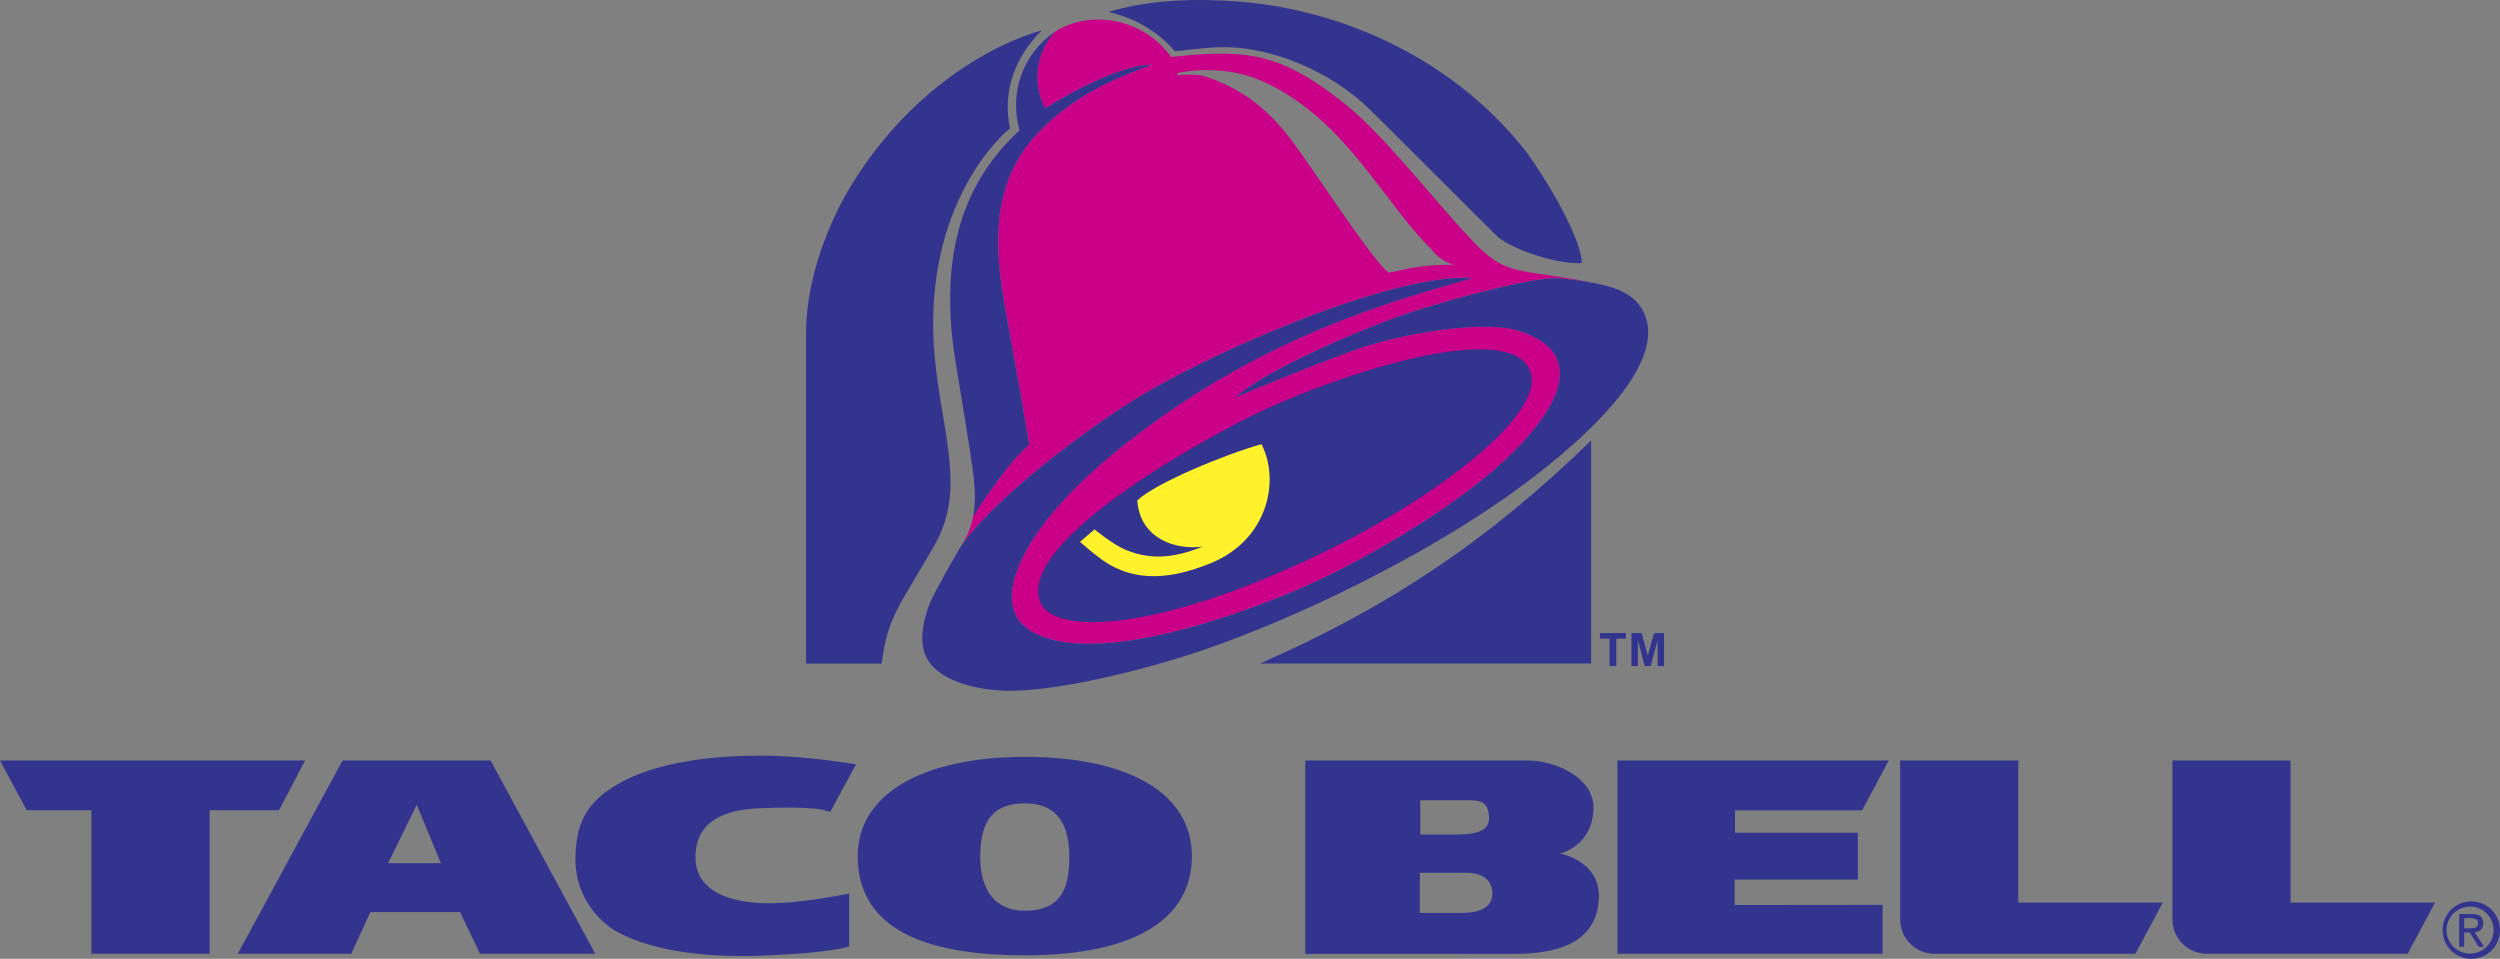 <?xml version="1.0" encoding="UTF-8" standalone="no"?>
<svg
   width="2427.676"
   height="931.06"
   viewBox="0 0 187.18 71.787"
   version="1.1"
   id="svg7"
   sodipodi:docname="taco-bell-5.svg"
   inkscape:version="1.3.2 (091e20e, 2023-11-25, custom)"
   xmlns:inkscape="http://www.inkscape.org/namespaces/inkscape"
   xmlns:sodipodi="http://sodipodi.sourceforge.net/DTD/sodipodi-0.dtd"
   xmlns="http://www.w3.org/2000/svg"
   xmlns:svg="http://www.w3.org/2000/svg">
  <rect x="0" y="0" width="187.18" height="71.787" fill="#808080" stroke="none"/>
  <defs
     id="defs7" />
  <sodipodi:namedview
     id="namedview7"
     pagecolor="#ffffff"
     bordercolor="#666666"
     borderopacity="1.0"
     inkscape:showpageshadow="2"
     inkscape:pageopacity="0.0"
     inkscape:pagecheckerboard="0"
     inkscape:deskcolor="#d1d1d1"
     inkscape:zoom="0.7108"
     inkscape:cx="1249.2966"
     inkscape:cy="1250"
     inkscape:window-width="3840"
     inkscape:window-height="2054"
     inkscape:window-x="-11"
     inkscape:window-y="-11"
     inkscape:window-maximized="1"
     inkscape:current-layer="g7" />
  <g
     fill-rule="evenodd"
     clip-rule="evenodd"
     id="g7"
     transform="translate(-2.834,-54.817)">
    <path
       d="m 74.927,95.504 c 3,-4.038 10.289,-9.262 13.465,-11.142 6.364,-3.767 19.124,-9.122 24.713,-8.729 -5.248,1.467 -11.227,3.246 -17.936,7 -5.123,2.866 -14.192,9.151 -16.245,15.056 -0.73,2.1 -0.297,3.689 1.388,4.539 5.434,2.742 17.918,-2.469 20.398,-3.582 4.967,-2.227 11.883,-6.384 15.506,-10.064 l 0.047,-0.049 0.062,-0.063 0.188,-0.192 c 0.236,-0.245 0.533,-0.562 0.852,-0.933 1.846,-2.152 4.346,-6.077 -0.787,-7.759 -2.402,-0.788 -8.354,0.039 -12.285,1.422 -2.002,0.704 -7.404,2.865 -8.92,3.555 2.182,-2.069 9.447,-5.071 12.125,-6.039 2.275,-0.822 9.428,-2.863 11.721,-2.871 0.621,-0.002 2.172,0.187 3.125,0.38 l 0.062,0.013 -0.062,-0.013 c -3.584,-0.728 -5.242,-0.71 -6.6,-1.221 -0.928,-0.349 -1.715,-0.944 -2.881,-2.193 -2.752,-2.948 -6.451,-7.704 -9.264,-9.964 -4.896,-3.934 -7.454,-4.177 -13.083,-3.568 -1.904,-2.67 -5.372,-3.423 -7.915,-2.305 a 6.206,6.206 0 0 0 -0.821,0.437 c -1.407,1.626 -1.672,3.807 -0.694,5.723 0.017,-0.011 4.802,-3.15 7.982,-3.297 -0.408,0.16 -0.792,0.311 -1.157,0.456 -0.306,0.123 -0.599,0.241 -0.883,0.36 a 27.73,27.73 0 0 0 -1.396,0.626 c -0.929,0.453 -1.805,0.966 -2.776,1.675 -4.638,3.384 -6.173,7.265 -4.803,14.921 0.262,1.462 0.714,3.964 1.115,6.225 0.31,1.745 0.588,3.347 0.726,4.22 -1.353,1.03 -3.46,4.2 -4.194,5.338 -0.151,0.811 -0.433,1.443 -0.789,2.062 z M 102.24,64.269 c 3.012,2.906 5.26,6.684 7.475,8.909 0.154,0.153 0.299,0.333 0.471,0.518 0.328,0.354 0.754,0.725 1.52,0.949 -2.637,-0.033 -3.775,0.396 -4.902,0.584 -1.074,-0.779 -4.629,-6.223 -6.805,-9.272 -1.561,-2.186 -3.452,-4.261 -6.863,-5.39 -0.605,-0.201 -1.405,-0.174 -2.014,-0.124 -0.198,0.016 -0.215,-0.14 -0.017,-0.18 1.266,-0.25 2.58,-0.263 3.981,-0.042 2.672,0.421 5.365,2.324 7.154,4.048 z"
       fill="#ca0088"
       id="path2" />
    <path
       d="m 187.775,126.602 a 2.148,2.148 0 1 0 -0.004,-4.292 2.148,2.148 0 0 0 0.004,4.292 z m 0,-0.387 a 1.76,1.76 0 1 1 -0.003,-3.52 1.76,1.76 0 0 1 0.003,3.52 z"
       fill="#33348e"
       id="path3" />
    <path
       d="m 187.332,124.637 h 0.426 l 0.646,1.062 h 0.414 l -0.695,-1.08 c 0.359,-0.043 0.635,-0.234 0.635,-0.672 0,-0.484 -0.287,-0.697 -0.865,-0.697 h -0.932 v 2.449 h 0.371 z m 0,-0.315 v -0.758 h 0.504 c 0.26,0 0.533,0.057 0.533,0.359 0,0.377 -0.279,0.398 -0.594,0.398 h -0.443 z M 25.676,111.756 H 2.834 l 1.998,3.726 h 4.847 v 10.745 h 8.849 v -10.743 h 5.195 z m -5.039,14.471 h 8.494 l 1.434,-3.121 h 6.72 l 1.483,3.121 h 8.633 L 39.565,111.756 H 28.483 Z m 13.401,-11.157 1.802,4.371 h -3.944 z m 88.505,6.858 c 0.035,-2.68 -2.912,-3.211 -2.912,-3.211 0,0 2.438,-0.508 2.51,-3.365 0.057,-2.295 -2.801,-3.57 -4.875,-3.598 h -16.701 v 14.482 l 15.557,0.002 c 3.058,0.008 6.372,-0.677 6.421,-4.31 z m -9.604,-7.196 c 1,0.021 1.303,0.344 1.381,1.197 0.123,1.379 -1.535,1.379 -3.084,1.373 -1.012,-0.004 -2.066,0 -2.066,0 v -2.57 z m -3.798,8.438 v -3.006 h 3.615 c 1.193,0.031 1.791,0.656 1.814,1.471 0.049,1.623 -1.984,1.531 -2.594,1.535 z m -42.73,2.512 v -3.975 c 0,0 -4.006,0.881 -6.715,0.721 -2.743,-0.162 -4.78,-1.139 -4.79,-3.428 -0.013,-3.041 2.77,-3.586 4.79,-3.668 4.502,-0.184 4.979,0.189 5.299,0.279 l 1.933,-3.576 c -0.151,-0.02 -0.394,-0.055 -0.708,-0.102 -1.31,-0.189 -3.887,-0.545 -6.524,-0.541 -3.333,0.006 -7.702,0.424 -10.629,2.145 -2.241,1.316 -3.103,2.822 -3.149,5.463 -0.057,3.23 2.115,5.051 3.156,5.605 2.896,1.539 6.982,1.895 10.622,1.77 5.33,-0.186 6.715,-0.693 6.715,-0.693 z m 96.304,0.547 2.049,-3.832 h -10.816 v -10.641 h -8.846 v 11.854 c -0.004,1.547 1.213,2.619 2.596,2.619 z m -38.783,-0.002 h 19.857 v -3.661 l -11.08,0.012 v -1.904 h 9.227 v -3.508 h -9.198 v -1.678 l 9.516,-0.002 1.996,-3.73 h -20.318 z m -44.369,0.117 c 8.319,0 12.51,-2.762 12.51,-7.43 0,-4.738 -4.791,-7.43 -12.51,-7.43 -7.473,0 -12.51,2.691 -12.51,7.43 0,6.041 6.2,7.43 12.51,7.43 z m -0.004,-3.338 c -2.104,0 -3.334,-1.42 -3.334,-4.018 0,-2.891 1.114,-4.02 3.334,-4.02 2.016,0 3.334,1.041 3.334,4.02 0,2.131 -0.473,4.018 -3.334,4.018 z m 103.541,3.221 2.049,-3.83 h -10.816 v -10.643 h -8.846 v 11.855 c -0.004,1.547 1.215,2.617 2.598,2.617 H 183.1 Z M 97.17,104.498 h 24.795 V 87.792 c -7.561,7.385 -15.111,12.472 -24.795,16.706 z m 26.172,0.188 h 0.508 v -2.057 h 0.72 v -0.414 h -1.949 v 0.414 h 0.721 z m 1.642,0 h 0.481 v -1.946 l 0.514,1.946 h 0.445 l 0.523,-1.946 v 1.946 h 0.479 v -2.471 h -0.748 l -0.473,1.683 -0.465,-1.683 h -0.756 z M 63.183,79.828 V 104.5 h 5.667 c 0.411,-3.455 1.335,-4.307 3.921,-8.804 2.291,-3.983 0.812,-7.765 0.148,-13.198 -1.335,-10.9 3.89,-16.725 5.531,-18.063 -0.562,-2.725 0.318,-5.29 2.385,-7.348 -3.646,1.029 -10.023,4.442 -14.475,11.958 -0.59,0.995 -3.178,5.593 -3.177,10.783 z M 90.802,58.651 c 0.656,-0.062 1.271,-0.135 1.863,-0.195 0.506,-0.051 0.996,-0.092 1.477,-0.106 3.262,-0.103 7.479,1.36 10.62,4.074 1.023,0.884 10.037,10.037 10.385,10.27 1.771,1.191 4.881,1.959 6.123,1.812 -0.078,-2.209 -3.348,-7.308 -4.309,-8.509 -5.865,-7.334 -14.418,-10.55 -21.509,-11.073 -3.012,-0.222 -6.453,-0.16 -9.616,0.78 3.397,0.819 4.831,2.858 4.966,2.947 z"
       fill="#33348e"
       id="path4" />
    <path
       d="m 81.781,57.22 -0.024,0.016 c -2.378,1.675 -3.364,4.562 -2.587,7.335 -4.703,4.331 -5.774,9.966 -4.936,16.413 0.314,2.077 1.308,7.792 1.503,9.598 0.131,1.209 0.104,2.126 -0.038,2.885 0.733,-1.138 2.841,-4.308 4.194,-5.338 -0.315,-2.005 -1.377,-7.855 -1.84,-10.445 -1.37,-7.656 0.165,-11.545 4.803,-14.929 2.283,-1.666 4.623,-2.477 6.212,-3.108 -3.18,0.146 -7.965,3.286 -7.982,3.297 -0.977,-1.917 -0.712,-4.098 0.695,-5.724 z m -1.048,42.698 c 1.065,2.6 9.498,2.121 22.171,-4.233 7.557,-3.788 16.287,-10.227 14.346,-13.404 -2.031,-3.33 -13.713,0.394 -19.988,3.323 -3.266,1.524 -18.449,9.626 -16.529,14.314 z"
       fill="#33348e"
       id="path5" />
    <path
       d="m 88.392,84.363 c -3.176,1.879 -10.465,7.104 -13.465,11.142 -0.389,0.523 -2.232,3.857 -2.471,4.468 -0.411,1.055 -0.812,2.57 -0.384,3.77 0.748,2.094 4.005,2.73 5.967,2.789 4.032,0.121 11.084,-1.734 14.957,-3.07 7.349,-2.533 16.193,-6.935 22.474,-11.33 2.682,-1.876 12.662,-9.159 10.449,-13.9 -0.643,-1.379 -2.061,-1.888 -3.576,-2.196 -0.953,-0.193 -2.504,-0.382 -3.125,-0.38 -2.293,0.007 -9.445,2.049 -11.721,2.871 -2.678,0.967 -9.943,3.969 -12.125,6.039 1.516,-0.69 6.918,-2.851 8.92,-3.555 3.932,-1.383 9.883,-2.209 12.285,-1.422 6.445,2.112 0.854,7.76 -0.361,8.996 -3.623,3.68 -10.539,7.837 -15.506,10.064 -2.48,1.113 -14.964,6.324 -20.398,3.582 -1.685,-0.85 -2.119,-2.439 -1.388,-4.539 2.053,-5.905 11.122,-12.19 16.245,-15.056 6.709,-3.754 12.688,-5.533 17.936,-7 -5.589,-0.395 -18.349,4.96 -24.713,8.727 z"
       fill="#33348e"
       id="path6" />
    <path
       d="m 92.896,95.738 c -2.125,0.85 -3.871,1.036 -5.781,0.246 -0.956,-0.396 -2.298,-1.502 -2.328,-1.532 l -1.092,0.93 0.081,0.071 0.081,0.07 0.163,0.141 c 0.112,0.097 0.226,0.194 0.343,0.292 0.277,0.233 0.573,0.469 0.914,0.719 2.592,1.898 5.486,1.416 8.205,0.311 4.281,-1.742 5.208,-6.18 3.802,-8.913 -2.638,0.735 -7.844,2.862 -9.299,4.205 0.201,2.875 2.862,3.745 4.911,3.46 z"
       fill="#fff22d"
       id="path7" />
  </g>
</svg>

